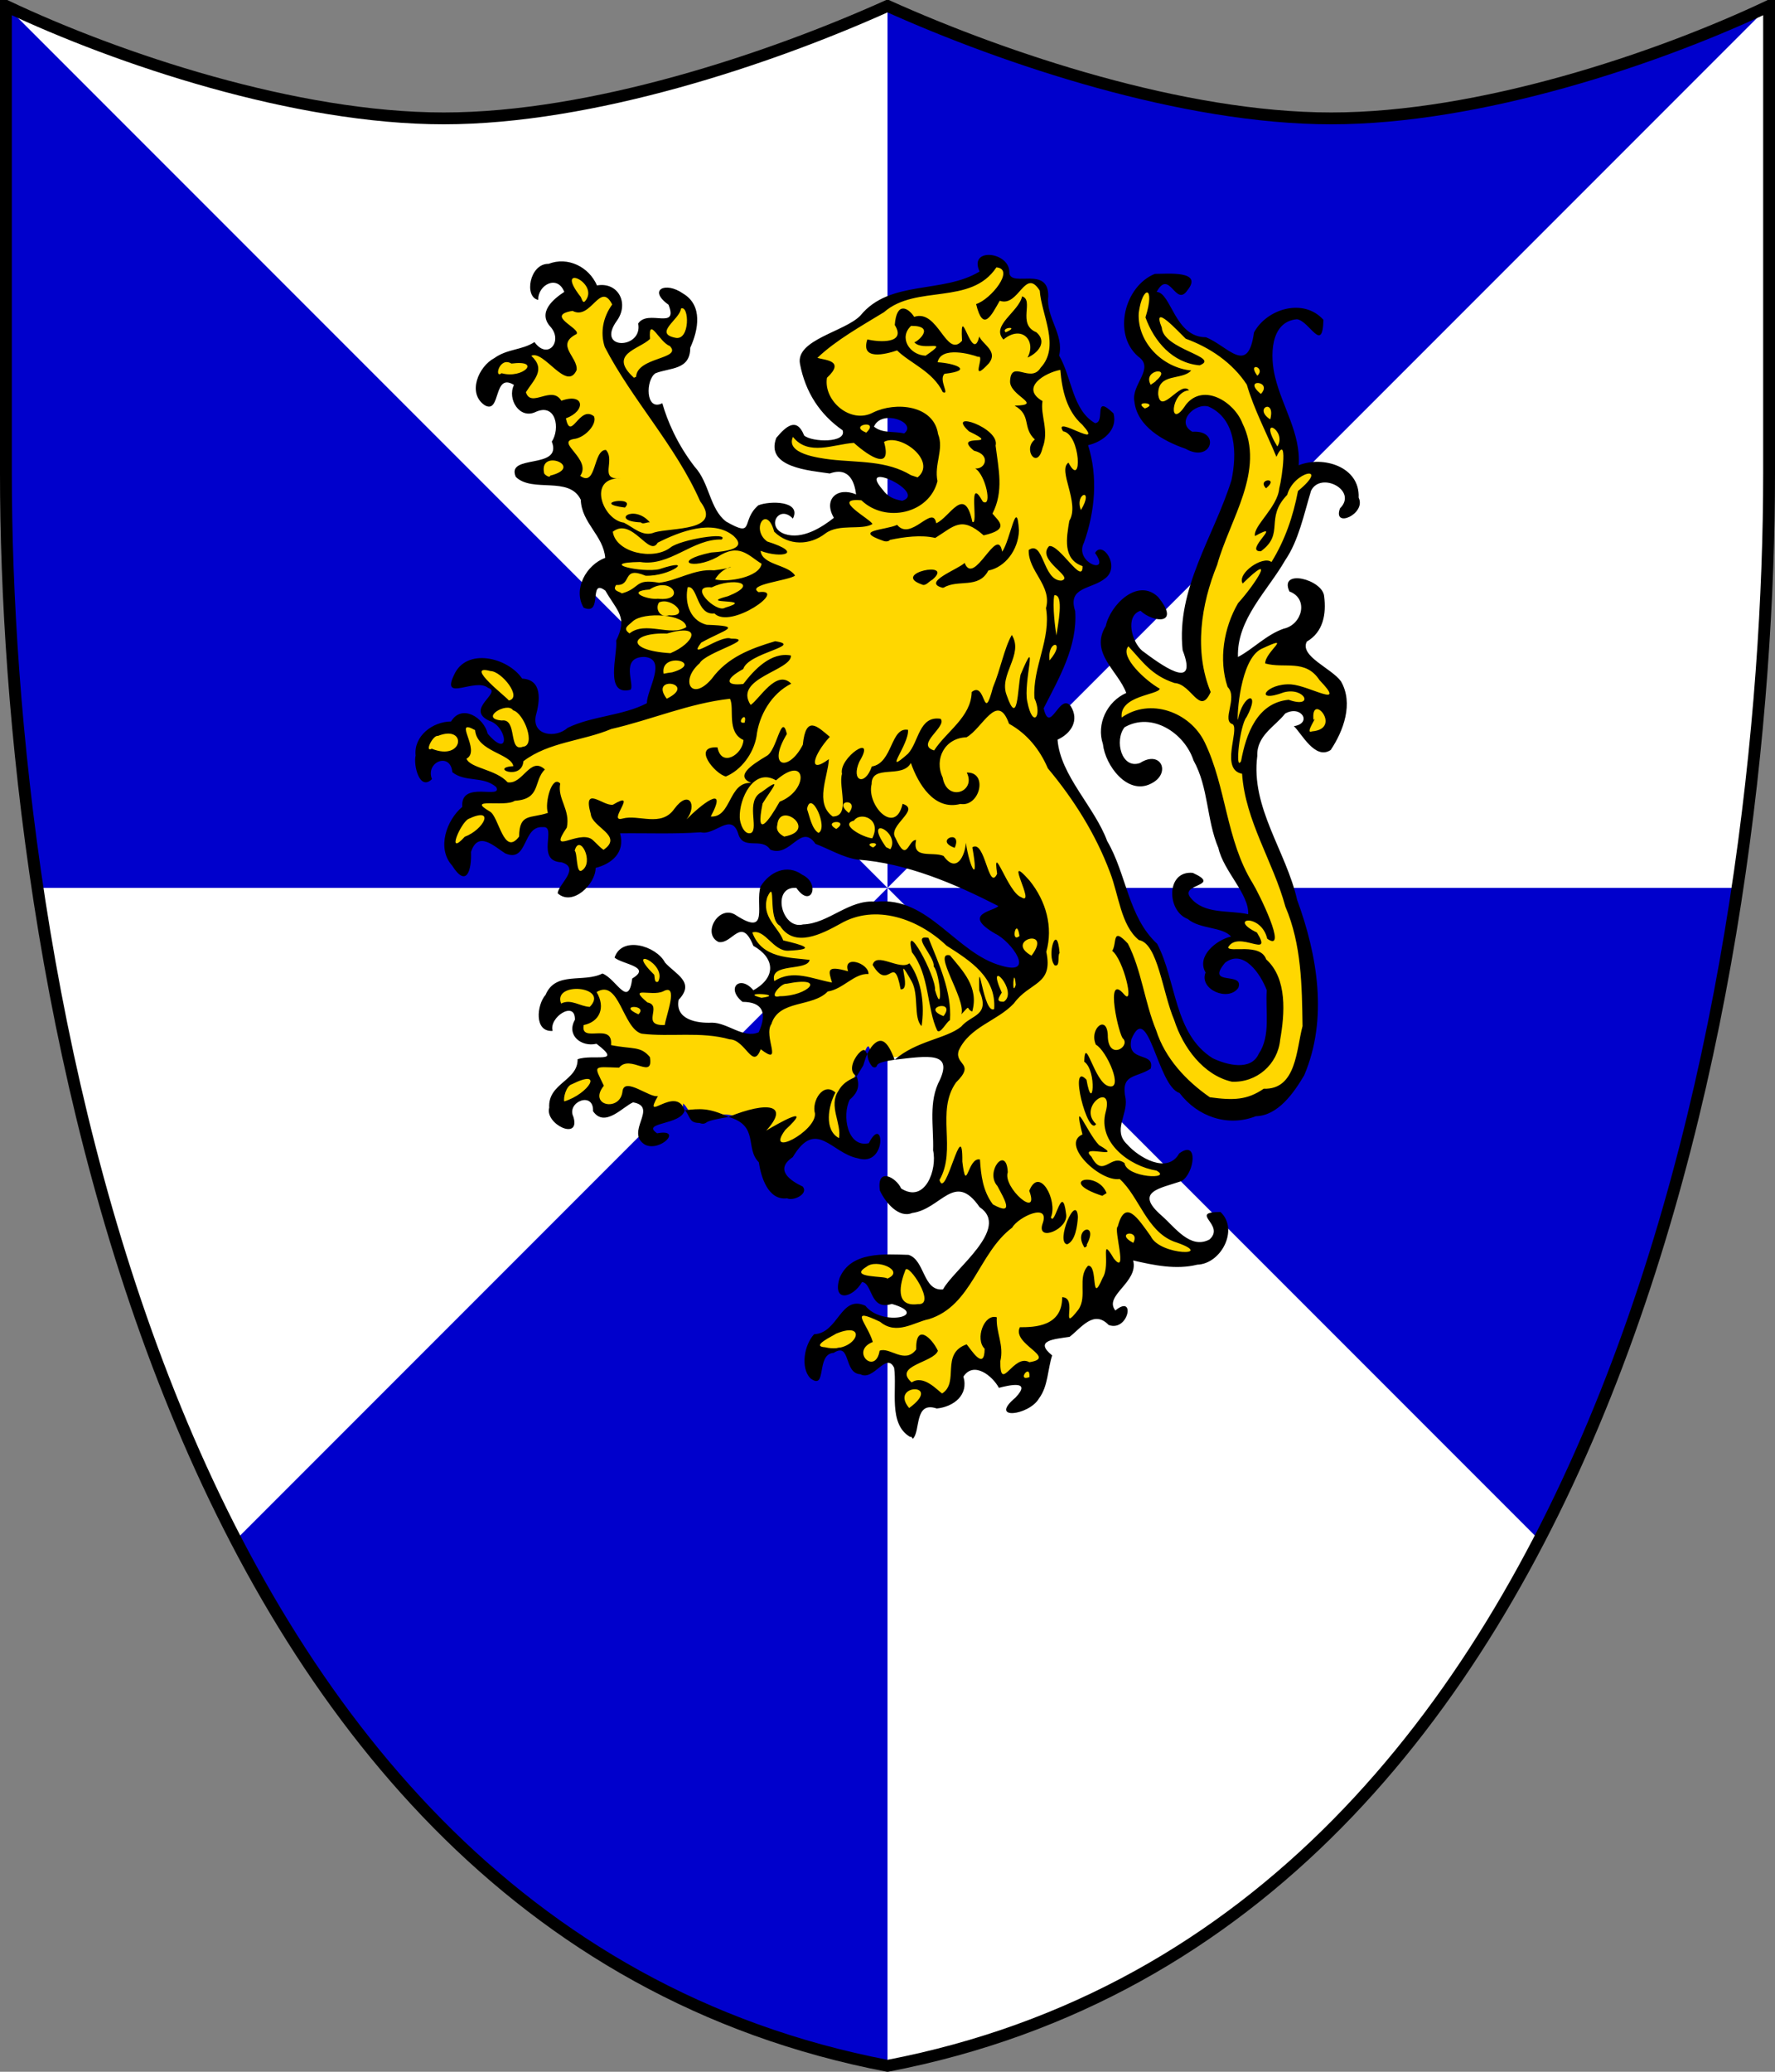 <?xml version="1.0" encoding="utf-8" standalone="no"?>
<!DOCTYPE svg PUBLIC "-//W3C//DTD SVG 1.1//EN" "http://www.w3.org/Graphics/SVG/1.1/DTD/svg11.dtd">
<svg width="120px" height="140px"
     viewBox="0 0 300 350"
     id=""
     xmlns="http://www.w3.org/2000/svg">
    <rect x="0" y="0" width="300" height="350" fill="#808080" stroke="none"/>
    <defs>
        <style type="text/css"><![CDATA[
            .shield {
                fill: #0000cc;
            }
            .border {
                fill: none;
                stroke: #000000;
                stroke-width: 2;
            }
            .pattern {
                fill: #ffffff;
            }
            #charge_fill {
                fill: #ffd700;
            }
            #charge_outline {
                fill: #000000;
            }
        ]]></style>
        <style type="text/css"><![CDATA[
            .pattern {
                clip-path: url(#boundary);
            }
        ]]></style>
        <clipPath id="boundary">
            <path d="M 1,1 C 1,1 1,1 1,80 C 1,160 25,325 150,349 C 275,325 299,160 299,80 C 299,1 299,1 299,1 C 280,10 250,20 225,20 C 200,20 170,10 150,1 C 130,10 100,20 75,20 C 50,20 20,10 1,1 z" id="boundary-swiss" class="boundary" />
        </clipPath>
    </defs>

    <g>
        <path d="M 1,1 C 1,1 1,1 1,80 C 1,160 25,325 150,349 C 275,325 299,160 299,80 C 299,1 299,1 299,1 C 280,10 250,20 225,20 C 200,20 170,10 150,1 C 130,10 100,20 75,20 C 50,20 20,10 1,1 z" id="swiss" class="shield" />
        <path d="M 0,0 L 150,0 L 150,350 L 300,350 L 300,300 L 150,150 L 0,150 L 0,300 L 300,0 L 300,150 L 150,150 z" id="gryon" class="pattern" />
        <path id="charge_fill" d="m 166.72,43.58 c -2.13,0.1 0.35,2.91 -1.53,3.03 -6.34,3.4 -15.23,1.26 -20.03,7.56 -2.83,2.48 -8.06,2.65 -9.5,6.56 0.42,4.88 3.6,9.09 7.25,11.85 0.14,2.89 -4.1,2.44 -6,1.97 -1.74,0.15 -1.77,-3.25 -3.53,-2 -2.61,1.04 -2.55,4.81 0.21,5.5 2.9,1.32 6.1,1.16 9.1,1.28 1.94,0.63 2.42,3.05 2.62,4.87 -1.55,-1.06 -5.15,-0.88 -4.43,1.75 1.27,1.8 -0.45,2.61 -1.97,3.5 -2.34,1.63 -7.3,2.64 -8.41,-0.87 -0.38,-1.95 2.11,-2.81 3.25,-2 -0.84,-1.78 -4.08,-1.32 -5.53,-0.63 -1.44,1.04 -1.12,4.55 -3.6,3.63 -5.28,-1.48 -4.88,-7.99 -8.18,-11.22 -2.2,-2.87 -3.72,-6.4 -4.94,-9.56 -3.21,0.22 -2.98,-4.97 -0.88,-6.25 2.18,-0.7 5.87,-0.82 5.57,-4 1.68,-3.03 1.81,-7.86 -2.07,-9.16 -0.73,-0.64 -3.17,-0.41 -1.81,0.84 1.77,0.66 2.26,4.23 -0.19,4.03 -1.32,-0.1 -4.26,-0.6 -3.78,1.6 -0.17,2.95 -5.85,3.71 -5.53,0.19 0.84,-2.05 3.12,-4.87 0.78,-6.82 -1.31,-1.15 -3.37,0.19 -3.746,-1.9 -1.758,-2.99 -6.9,-3.71 -9.188,-1.03 -0.667,0.85 -0.769,3.4 -0.09,3.31 0.538,-2.53 4.406,-3.35 5.25,-0.56 -0.544,1.39 -4.385,3.1 -2.718,5.43 2.209,1.44 1.248,6.05 -1.75,4.85 -1.183,-1.61 -2.708,0 -4.25,0.22 -3.48,0.42 -7.619,4.13 -5.625,7.78 0.845,1.56 2.243,0.45 2.156,-1.03 0.226,-1.98 2.456,-2.97 3.937,-1.47 -1.648,1.92 0.601,5.77 3.157,4.12 3.168,-1.3 4.715,3.16 3.219,5.44 0.329,1.45 -0.275,3.4 -2.126,3.63 -1.171,0.72 -4.67,0.1 -4.25,2.18 3.194,2.53 9.312,-0.35 11.094,4.19 0.166,3.84 4.13,6.27 4.15,10.13 -3.002,0.91 -5.573,4.91 -3.681,7.74 1.911,0.26 0.266,-4.63 2.961,-3.24 2.29,2.29 4.68,5.99 2.57,9.24 0.24,2.48 -1.37,5.69 0.4,7.72 2.33,0.8 0.31,-2.41 0.97,-3.59 0.52,-3.13 6.32,-2.22 5.19,1.22 -0.55,1.84 -1.07,4.02 -1.69,5.59 -4.84,2.4 -10.594,2.33 -15.276,5.16 -2.736,0.96 -5.344,-1.88 -3.969,-4.53 0.758,-1.88 0.246,-4.99 -2.312,-4.75 -2.145,-3.5 -8.814,-5.16 -10.781,-0.85 -0.626,0.78 -0.682,2.1 0.718,1.44 1.673,-0.56 5.561,-1.06 5.625,1.44 -0.971,1.26 -3.095,3.62 -0.375,4.28 1.67,0.54 3.768,3.82 1.532,4.75 -3.126,-0.42 -2.999,-5.34 -6.344,-5.19 -1.523,0.28 -2.013,1.93 -3.782,1.66 -3.886,0.85 -4.964,5.89 -2.968,8.87 1.511,0.55 0.164,-2.12 1.437,-2.65 1.231,-1.64 3.884,-0.65 3.907,1.34 2.178,1.61 6.584,0.23 7.531,3.25 -1.011,2.11 -5.267,-0.62 -5.813,2.19 -0.445,2.03 -2.894,3.41 -2.937,5.78 -0.596,2.31 0.81,5.08 2.687,6.09 1.272,-1.76 -0.105,-5.54 2.906,-5.93 2.322,-0.38 4.277,3.83 6.344,1.75 0.843,-1.97 2.573,-5.26 5.156,-3.75 1.029,1.69 -1.005,5.66 2.219,5.62 2.571,0.39 1.646,3.5 0.188,4.72 -1.167,1.85 2.529,1.18 3.062,0.16 1.421,-0.87 1.663,-2.91 2.245,-3.97 2.73,-0.36 4.95,-3.15 3.56,-5.82 5.3,-0.2 10.76,0.36 15.97,-0.37 1.66,-1.29 4.81,-1.89 5.22,0.91 0.8,2.17 4.25,0.35 5.31,2.31 2.64,0.8 4.74,-4.06 7.16,-1.5 3.43,2.72 8.08,3.19 12.39,3.8 6.77,1.41 13.16,4.27 19.3,7.42 -0.37,1.64 -3.78,1.08 -3.16,2.81 2.34,2.02 6.6,3.78 6.38,7.41 -1.68,2.11 -4.9,0 -6.82,-0.83 -5.95,-3.33 -10.57,-10.39 -18.18,-9.46 -4.99,-0.19 -8.98,5.3 -14,3.57 -2.81,-1.33 -2.97,-7.27 0.96,-6.85 0.49,0.54 2.33,2.43 2.16,0.44 -0.96,-3.16 -6.03,-3.32 -7.53,-0.34 -1.38,1.93 0.93,5.88 -1.91,6.75 -2.07,0.11 -4.26,-3.21 -6,-0.69 -1.38,1.08 -0.17,4.08 1.47,2.59 1.17,-1.37 3.55,-1.98 4.38,0.1 1.08,1.95 4.2,3.21 3.37,6.06 -0.55,1.73 -2.96,4.53 -4.37,2.5 -1.49,-1.27 -2.06,1.13 -0.63,1.75 2.27,-0.17 4.69,1.73 3.72,4.19 -0.26,3.68 -4.58,2.09 -6.66,0.97 -2.68,-1.12 -7.05,0.19 -8.37,-3.19 -0.97,-2 2.4,-3.56 0.34,-5.31 -2.55,-2.02 -4.53,-5.93 -8.43,-5.1 -1.08,0.12 -2.42,1.68 -0.63,1.82 1.37,0.17 4.15,1.66 2.35,3.15 -1.08,0.71 -0.76,3.67 -2.76,2.69 -1.53,-0.7 -2.49,-3.76 -4.46,-2.47 -2.899,0.58 -7.098,-0.22 -8.312,3.28 -1.036,1.14 -1.297,4.94 0.5,4.75 0.04,-2.11 3.598,-4.62 4.718,-2.09 0.228,1.39 -1.151,3.37 0.782,4.19 1.553,0.63 3.382,0 4.312,1.74 1.6,1.66 -1.52,2.3 -2.687,1.85 -1.341,-0.21 -2.159,0.21 -2.219,1.56 -1.452,2.53 -5.411,3.97 -4.375,7.53 0.421,1.11 2.215,2.6 3.187,1.69 -0.512,-1.62 -0.6,-3.83 1.438,-4.44 1.771,-0.79 2.776,1.12 2.966,2.41 2.74,1.98 5.54,-4.37 7.97,-1.13 1.14,1.99 -2.34,5.21 0.75,6.32 0.86,0.36 3.05,-0.62 2.65,-1.22 -1.38,0.8 -3.56,-1.23 -1.75,-2.1 1.72,-0.88 4.82,-0.69 4.88,-3.31 1.18,1.05 1.54,3.4 3.53,2.81 2.95,-1.93 7.64,-0.94 8.25,2.82 0.1,2.52 1.81,4.27 2.06,6.65 0.37,2.74 3.99,4.43 6.03,2.53 -0.66,-1.3 -3.48,-1.84 -3.31,-3.93 0.61,-1.81 2.26,-3.02 3.41,-4.47 3.24,-2.91 6.5,1.83 9.62,2.34 1.89,1.08 3.89,-1.76 3,-3.03 -0.88,2.79 -4.6,1.34 -5.06,-0.97 -1.08,-2.54 -0.35,-5.49 1.47,-7.37 -0.37,-1.93 0.44,-3.3 1.28,-5.04 1.18,-3.34 1.17,-2.01 1.72,0.63 0.47,0.67 1.47,-0.95 2.46,-0.7 3.06,0 7.09,-1.9 9.66,0.42 1.15,2.9 -1.96,5.34 -1.5,8.37 -0.49,4.47 1.73,10.04 -1.78,13.57 -1.87,1.84 -4.55,0.38 -5.65,-1.5 -1.97,-1.58 -1.87,2.09 -0.63,2.84 1.27,2.49 4.36,2.64 6.41,1.22 2.25,-1.43 5.43,-4.35 7.97,-1.81 1.56,1.74 4.25,3.66 2.9,6.4 -1.67,3.92 -5.43,6.81 -7.87,10.06 -4.25,0.67 -3.26,-6.7 -7.53,-5.84 -3.84,-0.47 -10.13,0.58 -9.72,5.56 0.94,1.09 2.81,-0.91 3.25,-2 2.57,0.12 1.98,4.75 4.84,3.91 1.34,-0.49 4.91,1.48 2.72,2.81 -2.7,1.09 -5.56,-0.29 -7.59,-1.9 -3.44,-0.41 -4,4.91 -7.41,5.03 -1.6,1.4 -2.58,5.9 0,6.87 0.48,-1.85 0.71,-4.65 3.22,-4.87 3,-1.11 1.98,4.04 4.66,4 1.97,0.15 3.56,-3.52 5.4,-1.47 1.36,3.66 -0.98,8.99 2.5,11.78 1.24,0.1 0.52,-3 1.66,-4.03 1.33,-1.81 3.98,0.15 5.56,-1.59 1.87,-0.97 1.25,-3.08 1.62,-4.5 1.83,-2.51 5.36,-0.28 6.44,1.84 1.28,-0.62 5.04,-0.91 3.78,1.44 -0.2,0.99 -2.78,2.15 -2.03,2.9 4.39,0.1 6.02,-4.85 6.25,-8.47 0.53,-1.07 -2.03,-2.22 -0.53,-3.4 1.88,-1.2 4.57,-0.42 5.81,-2.6 1.59,-1.83 4.12,-1.75 5.75,-0.31 1.17,0.5 2.82,-2.32 1.5,-2.19 -0.99,1.16 -1.86,0.49 -2,-0.81 0.13,-3.02 4.7,-4.77 3.32,-8.22 4.59,1.04 10.39,2.62 14.43,-0.47 1.71,-1.64 2.52,-4.58 0.75,-6.5 -1.21,-0.2 -2.21,0.26 -0.87,1.35 1.72,2.5 -1.96,4.78 -4.13,3.34 -2.73,-1.48 -5.01,-3.96 -6.93,-6.31 -1.56,-2.72 2.56,-3.82 4.44,-4.27 1.94,-0.23 3.14,-3.43 2.06,-4.61 -1.55,0.59 -2.44,2.82 -4.54,2.25 -3.1,-0.53 -6.67,-2.66 -7.21,-5.96 0.21,-2.41 1.28,-4.66 0.65,-7.16 -0.16,-2.67 3.4,-2.49 4.5,-3.97 -0.71,-1.4 -3.69,-1.16 -3.44,-3.37 -0.34,-1.78 2.01,-4.66 3.41,-2.38 2.21,3.55 2.73,8.42 6.28,10.88 3.03,3.67 8.32,4.56 12.6,2.96 5.56,-1.58 8.27,-8.03 8.96,-13.33 1.59,-10.72 -2.32,-21.14 -6.11,-30.93 -2.51,-5.71 -5.22,-12.31 -3.26,-18.52 1.29,-2.16 3.18,-4.24 5.34,-5.47 1.94,-1.04 4.31,1.97 2,3.1 0.55,1.18 2.54,4.59 4.72,3.47 2.75,-3.77 4.28,-10.5 -0.78,-13.05 -1.59,-1.15 -4.69,-3.07 -3.16,-5.33 2.81,-1.53 4,-6.54 1.6,-8.69 -0.94,-0.69 -3.63,-1.94 -4.06,-0.31 0.6,1.23 2.68,2 2.28,3.88 -0.23,3.95 -4.94,3.83 -7.25,6.09 -1.24,0.6 -4.15,3.73 -4.47,2.06 0,-9.26 9.4,-14.79 11.06,-23.62 0.92,-2.37 0.82,-6.61 4.34,-6.35 2.78,-0.15 4.93,3.33 2.76,5.32 -0.43,1.69 2.37,0.1 2.37,-0.97 0.43,-2.97 -1.56,-6.31 -4.81,-6.63 -1.84,-0.46 -3.82,-0.17 -5.5,0.66 1.02,-8.05 -6.79,-15.3 -3.63,-23.28 0.95,-2.51 4.64,-3.72 6.25,-1.19 0.9,1.54 1.87,1.34 1.61,-0.47 -2.98,-4.03 -10.71,-1.33 -11.11,3.6 -0.11,2.37 -2.87,3.28 -4.53,1.71 -1.91,-1.64 -4.21,-2.3 -6.5,-3.03 -2.82,-1.49 -3.05,-5.5 -5.65,-6.97 -1.3,-0.46 1.27,-3.29 2.5,-1.9 0.75,0.8 2,2.29 2.62,0.62 1.41,-1.91 -2.04,-1.75 -3.19,-1.75 -6.39,-0.42 -9.21,9.63 -4.37,13.32 2.92,2.6 -2.07,5.75 -0.47,8.81 1.43,4.15 6.19,6.05 10.09,7.09 2.02,0.15 1.72,-2.85 -0.25,-2.5 -2.76,0.31 -3.12,-3.58 -0.93,-4.59 3.36,-2.45 7.02,1.88 7.43,5.09 1.63,8.83 -4.7,16.35 -6.98,24.47 -1.52,4.48 -2.14,9.49 -0.77,14.06 -0.1,2.87 -3.65,1.28 -4.9,0.25 -3.21,-1.53 -6.62,-4.99 -5.07,-8.81 0.79,-1.45 2.2,-1.37 3.32,-0.22 0.96,0.84 3.23,0.52 1.97,-1.09 -1.39,-3.54 -5.83,-2.6 -7.44,0.12 -1.86,2.73 -3.55,6.57 -1,9.44 0.81,1.65 3.4,3.81 2.59,5.38 -4.22,1.76 -4.83,7.17 -2.78,10.81 1.12,2.9 4.98,5.54 7.66,2.81 1.4,-1.29 -0.32,-3.36 -1.88,-2.16 -2.71,1.95 -5.35,-1.54 -4.75,-4.18 0.37,-4.19 6.2,-3.96 8.91,-2.13 6.26,4.08 6.34,12.54 8.21,19.07 0.88,4.85 5.72,8.27 5.57,13.31 -3.69,-0.95 -9.64,0.18 -11.09,-4.29 -0.1,-1.32 2.62,-1.42 2.28,-2.21 -2.6,-2.24 -5.08,1.7 -3.75,3.97 1.46,3.82 6.39,3.06 9.25,5.06 2.07,1.44 -2.02,1.17 -2.66,2.44 -1.72,1.08 -1.77,3.07 -1.38,4.68 -0.69,2.61 4.73,3.78 4.66,1.35 -1.2,-0.23 -3.95,-0.51 -3,-2.41 1.17,-3.28 5.53,-2.46 6.88,0 2.9,3.05 1.87,7.47 1.75,11.28 -0.29,3.18 -2.86,6.42 -6.38,5.35 -6.79,-1.02 -9.3,-8.49 -10.62,-14.35 -0.74,-3.21 -1.92,-6.26 -4.22,-8.56 -3.32,-5.07 -4.18,-11.44 -7.19,-16.72 -2.56,-5.36 -7.34,-9.85 -7.78,-16.03 2.2,-0.43 4.1,-4.04 1.81,-5.34 -0.99,0.72 -2.59,3.8 -3.78,1.53 -0.93,-2.56 2.09,-4.77 2.63,-7.28 1.89,-3.83 2.8,-8.11 2.12,-12.32 0.55,-3.43 7.01,-2.36 6.22,-6.25 0.3,-0.9 -2.26,-2.65 -1.1,-0.84 0.99,1.96 -1.87,2.3 -2.74,0.91 -2.44,-2.52 0.77,-5.73 0.65,-8.6 0.71,-3.86 0.47,-7.95 -0.75,-11.62 2.5,-0.13 6.37,-3.42 3.56,-5.53 -0.81,-0.1 0,2.76 -1.68,2.65 -4.42,-2.12 -4.57,-8.12 -6.63,-12.03 0.67,-3.72 -2.51,-6.84 -1.91,-10.62 -0.41,-3.49 -5.79,-0.1 -6.53,-3.19 0.12,-1.67 -1.84,-2.78 -3.37,-2.53 z m -16.53,26.5 c 1.95,-0.36 5.11,1.96 2.78,3.65 -1.84,-0.47 -5.28,0.1 -5.72,-1.93 0.51,-1.08 1.7,-1.75 2.94,-1.72 z m -1.63,9.97 c 2.13,0.3 5.39,1.55 5.32,4.06 -1.79,2.38 -5.11,-0.46 -6.04,-2.41 -0.44,-0.67 -0.12,-1.6 0.72,-1.65 z"/><path id="charge_outline" d="m 162.49,171.35 c 0.81,-2.55 -4.98,-10.68 -1.94,-9.96 2.19,2.64 4.93,5.4 3.77,9.5 -1.13,-0.45 -0.16,-1.37 -1.83,0.46 z m -6.73,1.99 c -1.42,-1.36 -0.4,-5.31 -1.69,-7.57 -3.12,-5.55 0.26,1.59 -1.85,1.36 -1.19,-6.39 -1.94,0.6 -4.73,-4.12 0.59,-2.27 4.57,0.99 6.22,-0.27 2.17,2.97 2.57,7.38 2.05,10.6 z m 3.71,-1.68 c 2.22,-2.93 -4,-1.52 0,0 z m -1.06,2.45 c -1.78,-3.73 -1.28,-9.42 -4.28,-13.24 -1.43,-6.15 4.12,4.12 3.9,6.38 1.36,4.69 0.94,-2.6 -0.22,-3.98 0.22,-1.69 -3.92,-5.41 -0.89,-4.83 1.72,4.31 3.97,9.06 3.64,13.9 -0.65,0.36 -1.59,2.37 -2.15,1.77 z m 4.03,-0.66 c 1.75,-2.09 4.97,-1.78 3.07,-6.11 -0.2,-6.97 0.7,4.12 2.52,3.13 0.37,-5.37 -3.98,-8.11 -8.05,-10.71 -4.68,-4.48 -12.02,-7.2 -18.03,-3.66 -3.04,1.67 -7.69,4.12 -10.12,0.3 -2.16,-1.08 -0.56,-8.24 -2.14,-4.85 -1.06,3.34 1.83,5.02 2.69,7.32 3.33,0.79 5.86,1.51 0.84,1.74 -2.55,0.1 -3.91,-3.72 -6.07,-3.08 1.61,4.44 6.33,4.19 9.69,4.63 -0.38,1.98 -6.85,0.4 -5.97,3.59 3.15,-2.06 6.47,-0.34 9.75,0.24 -0.53,-1.89 -1.15,-3.01 2.72,-1.9 -0.98,-2.85 3.53,-1.38 3.45,0.46 -2.4,-0.16 -4.31,2.58 -6.89,2.95 -2.57,2.71 -8.24,1.35 -9.52,5.49 -1.43,2.07 2.13,7.27 -1.81,4.27 -1.37,3.61 -2.53,-1.61 -5.26,-1.68 -4.87,-1.37 -9.99,-0.35 -14.87,-0.95 -3.22,-0.92 -3.78,-9.36 -7.61,-7.03 1.56,2.6 0.53,5.03 -2.179,5.57 -0.6,3.21 5.019,-0.59 4.619,3.39 3.72,0.74 4.97,0.11 6.57,2.02 0.65,3.99 -3.31,-0.54 -5.21,1.79 -4.51,-0.14 -4.25,-0.47 -2.57,3.05 -2.739,3.39 2.76,4.47 3.15,0.96 0.3,-2.57 4.68,1.2 5.99,0.78 -2.75,4.85 3.03,-1.95 4.5,2.4 2.63,-0.25 3.98,-0.47 7.43,1.13 6.68,-2.7 10.39,-2.08 6.37,2.31 2.11,-1.26 8.18,-4.7 3.22,-0.11 -3.53,4.82 5.26,0.28 5.02,-2.78 -0.6,-2.08 1.4,-5.4 3.46,-3.54 -1.21,2.23 -1.96,6.35 0.6,7.7 0.47,-2.46 -1.81,-5.46 -0.1,-7.97 0.91,-1.64 2.2,-1.97 3.1,-2.49 -1.45,-0.72 -0.65,-2.71 0.25,-3.76 0.45,-0.52 0.92,-0.81 1.15,-0.58 0.12,0.12 0.17,0.37 0.39,0.57 0.46,-0.96 0.97,-1.6 1.48,-1.94 1.01,-0.68 2.01,-0.15 3.13,2.94 3.66,-3.22 8.7,-3.54 11.24,-5.59 z m -14.23,6.6 c -0.11,0.24 -0.29,0.37 -0.73,0.19 -0.73,-0.79 -0.84,-1.65 -0.89,-2.2 -0.3,0.61 -0.43,1.19 -0.69,1.96 l -1.1,1.81 c 0.43,1.38 0.45,2.56 -1.18,3.96 -1.34,2.64 -0.42,8.18 3.22,7.36 2.62,-5.15 3.14,4.15 -1.89,2.54 -4.42,-0.85 -7.01,-6.81 -10.96,-0.19 -3.21,2.17 -0.31,4.04 1.69,4.98 1.02,1.27 -1.65,2.5 -2.65,1.98 l 0,0 c -3.25,0.41 -4.43,-3.71 -4.78,-6.09 -2.38,-2.38 0.1,-6.18 -5.11,-7.65 -3.41,0.55 -3.61,0.84 -3.87,1.01 -0.26,0.16 -0.58,0.19 -1.07,0 -1.8,0 -1.49,-1.1 -2.46,-2.19 -0.55,2.62 -7.51,2.01 -4.68,3.94 4.43,-0.83 0.6,3.16 -2,1.95 -3.56,-2.12 2.33,-6.41 -2.06,-7.18 -1.66,0.68 -4.8,4.39 -6.77,1.49 0.15,-3.45 -4.549,-1.56 -3.319,0.95 1.26,4.15 -4.866,1.24 -4.087,-1.54 -0.24,-4.16 4.857,-4.52 4.797,-8.18 2.599,-0.95 7.789,0.89 3.189,-2.62 -2.559,0.6 -5.139,-1.44 -3.639,-4.05 0.1,-3.36 -4.444,-0.42 -3.767,1.88 -3.172,0.22 -2.693,-4.4 -1.191,-6.1 1.698,-4.05 6.458,-1.98 9.607,-3.6 2.41,0.95 4.37,5.98 5.04,0.84 3.37,-1.99 -1.67,-2.39 -2.99,-3.52 1.22,-3.74 7.05,-1.99 8.52,0.82 1.72,1.97 5.2,3.29 2.31,6.3 -0.63,3.33 3.04,3.99 5.63,3.87 2.68,0 5.31,2.74 7.9,1.62 1.49,-3.27 0.69,-5.12 -2.74,-5.14 -2.89,-2.35 -0.39,-4.64 1.84,-1.96 3.95,-2.2 3.61,-5.49 0,-7.5 -2.07,-5.13 -3.52,-0.23 -5.88,-0.65 -2.91,-1.4 0.13,-6.53 3.01,-4.48 5.65,3.63 3.12,-1.88 4.09,-4.9 1.48,-2.43 4.44,-3.88 7.03,-1.99 3.17,1.48 1.52,5.84 -0.98,2.23 -4.27,-0.36 -2.54,7.15 1.14,6.17 4.37,-0.14 7.77,-4.34 12.39,-3.83 8.79,-0.98 13.46,8.75 21.14,10.81 5.87,1.75 1.69,-4.1 -1.05,-5.41 -5.84,-3.4 -0.16,-3.78 0.51,-4.68 -7.41,-3.79 -15.5,-7.25 -23.85,-7.85 -2.42,-0.36 -4.79,-1.8 -7.05,-2.65 -2.5,-3.63 -4.18,2.41 -7.65,0.97 -1.48,-2.22 -4.62,0.3 -5.44,-2.78 -1.2,-3.56 -3.96,0.48 -6.3,-0.15 -4.53,0.33 -9.1,0.12 -13.64,0.18 0.92,3.27 -1.47,5.17 -4.13,5.84 0,2.77 -3.899,6.54 -6.405,4.3 0,-1.44 3.956,-4.28 0.63,-5.25 -4.469,-0.19 -0.666,-6.21 -3.141,-5.94 -3.502,-0.26 -2.475,6.11 -6.357,4.44 -1.796,-1.12 -4.577,-3.94 -5.791,-0.25 0.131,2.94 -0.699,6.25 -3.203,2.29 -2.624,-2.92 -0.92,-7.69 1.732,-9.9 -0.367,-4.58 6.873,-1.15 5.729,-3.35 -2.228,-1.92 -5.225,-0.75 -7.414,-2.51 -0.31,-3.46 -4.58,-1.75 -3.443,1.17 -2.085,2.07 -3.155,-2.33 -2.762,-3.98 -0.342,-3.29 2.872,-5.74 5.985,-5.75 1.837,-3.03 5.562,-0.65 6.197,2.06 3.873,4.51 3.359,-1.22 0.29,-2.17 -4.271,-1.99 2.298,-4.79 -0.221,-5.57 -2.125,-1.79 -8.007,2.47 -5.763,-2.17 2.072,-4.7 9.081,-2.98 11.521,0.6 3.454,0.19 3.019,3.75 2.293,6.34 -0.62,3.33 3.42,3.77 5.394,1.98 4.109,-2.01 9.309,-2.03 13.389,-4.16 0,-2.3 3.52,-7.52 -0.43,-7.82 -4.22,0 -1.52,4.82 -2.35,5.55 -4.46,1.11 -2.13,-5.97 -2.41,-8.31 1.96,-3.97 0.27,-4.82 -1.83,-8.44 -2.939,-2.2 -0.3,4.33 -3.669,2.88 -1.85,-3.13 0.45,-7.24 3.649,-8.42 -0.32,-3.8 -4.009,-5.9 -4.129,-9.81 -1.96,-4.08 -8.151,-1.12 -10.982,-3.86 -1.751,-3.95 7.962,-1.15 6.085,-5.96 1.442,-2.21 0.704,-6.53 -2.682,-5.04 -2.738,1.37 -4.897,-2.14 -3.713,-4.54 -3.56,-2.21 -2.154,4.99 -4.929,3.44 -3.025,-2.03 -1.055,-6.58 1.621,-7.98 2.183,-1.57 4.645,-1.32 6.772,-2.7 2.24,3.08 4.818,-0.1 2.761,-2.52 -2.4,-2.54 0.59,-4.85 2.277,-5.96 -1.173,-2.98 -4.49,-1.15 -4.399,1.35 -2.433,-0.44 -1.488,-6.15 1.752,-6.09 3.247,-1.26 6.807,0.5 8.176,3.65 3.59,-0.63 5.49,3.03 3.35,5.98 -3.63,5.03 4.45,4.82 3.61,0.46 1.64,-2.5 6.86,1.21 5.13,-3.18 -3.54,-2.52 -0.51,-3.98 2.44,-1.9 3.39,1.99 2.62,6.14 1.23,9.17 0,3.79 -3.39,3.34 -5.86,4.3 -1.71,1.07 -1.74,6.53 1.14,5.07 0.84,2.96 2.5,6.89 5.46,10.72 2.54,2.75 2.52,7.12 5.32,9.27 4.98,2.84 2.4,-0.1 5.44,-2.74 1.95,-0.79 7.35,-0.79 5.85,2.24 -2.36,-2.49 -4.68,1.47 -1.36,2.61 2.93,0.96 6.17,-1.06 8.29,-2.74 -1.84,-3.12 0.56,-5.29 3.75,-3.96 -0.23,-1.86 -1.04,-4.74 -4.44,-3.53 -3.41,-0.5 -10.93,-1.01 -9.05,-6.01 1.72,-2.07 3.49,-3.51 4.71,-0.41 1.32,1.16 7.27,1.29 6.5,-0.88 -3.84,-2.68 -6.28,-6.41 -7.2,-11.2 -0.79,-4.11 7.6,-5.45 10.22,-8.19 4.97,-6.09 13.9,-3.63 20.13,-7.43 -1.93,-4.2 5.26,-3.33 5.03,0.26 0.35,2.47 6.68,-1.29 6.58,3.95 -0.42,3.54 2.69,6.38 1.84,9.99 2.16,3.71 2.23,9.2 6.06,11.41 1.89,-0.1 -0.46,-5.09 3.13,-1.64 0.76,2.8 -1.81,4.8 -4.3,5.37 1.69,5.32 1.18,11.18 -0.69,16.45 -1.78,3.42 4.69,5.67 1.87,1.76 1.24,-2.19 4.31,2.26 1.76,4.25 -2.32,1.94 -6.49,1.4 -5.12,5.56 0.42,5.96 -2.7,11.27 -5.33,16.43 1.09,4.62 2.67,-2.74 4.58,-0.37 1.48,2.39 0.1,4.6 -2.23,5.67 0.46,6.04 6.26,11.34 8.39,17.13 3.29,5.59 3.51,12.78 8.45,17.36 3.27,6.24 2.82,15.23 9.39,19.33 2.35,1.12 6.45,2.22 7.78,-0.76 2.05,-3.05 1.1,-7.2 1.35,-10.73 -0.99,-2.65 -3.92,-7.1 -7.06,-4.63 -3.37,4.06 3.29,1.37 2.26,4.21 -1.68,2.44 -6.7,0.27 -5.54,-2.58 -1.59,-2.72 1.79,-5.5 4.3,-6.07 -1.41,-1.67 -5.26,-1.22 -7.31,-2.97 -3.57,-1.32 -3.71,-8.22 0.85,-7.79 5.06,2.31 -2.36,1.78 -0.37,4.21 2.34,2.86 6.43,2.04 9.73,2.78 0.2,-3.37 -4.16,-7.27 -5.03,-11.18 -2.04,-4.82 -1.64,-10.19 -4.21,-14.81 -1.53,-4.65 -7.05,-8.24 -11.65,-5.6 -1.77,2.23 -0.51,7.15 2.61,6.04 3.58,-2.3 5.35,1.82 1.81,3.51 -3.91,1.95 -7.68,-3.04 -8.08,-6.71 -1.14,-3.38 0.7,-7.2 3.94,-8.63 -1.32,-3.69 -6.25,-6.76 -3.46,-11.31 0.75,-3.54 5.37,-8.2 8.82,-4.93 3.96,4.8 -0.8,4.4 -2.95,2.35 -2.63,0.86 -1.5,5.23 0.28,6.75 2.84,2.12 9.66,7.24 6.84,-0.1 -1.11,-10.38 5.31,-19.26 8.25,-28.69 0.95,-4.41 0.86,-10.36 -3.88,-12.46 -2.29,-0.67 -5.63,2.61 -2.73,4.26 4.85,-0.35 3.31,5.4 -1.15,2.87 -3.74,-1.29 -8.17,-3.74 -8.64,-7.98 -0.58,-2.89 3.54,-5.6 0.64,-7.6 -4.4,-3.8 -2.27,-11.92 2.81,-13.96 2.13,0 8.23,-0.61 5.52,2.76 -2.02,2.98 -3.01,-3.73 -5.21,0.28 2.48,0.15 3.05,7.67 8.32,7.66 3.76,1.5 7.12,6.59 8.13,-0.8 2.16,-4.01 8.37,-5.9 11.74,-2.14 -0.14,5.77 -2.31,0.22 -4.47,-0.1 -4.61,0.4 -4.56,6.36 -3.69,9.8 1.2,5 4.34,9.49 3.98,14.87 4.1,-1.64 10.37,0.22 10.13,5.47 1.34,2.74 -4.43,5.3 -3.15,1.81 3.06,-3.03 -3.25,-6.3 -4.89,-2.98 -1.23,4.04 -2.1,8.42 -4.37,11.74 -2.99,5.21 -8.19,9.96 -7.99,16.35 2.46,-1.26 4.77,-3.75 7.72,-4.78 3.12,-0.65 4.31,-5.06 0.98,-6.29 -1.82,-3.93 5.65,-2.03 5.87,0.82 0.38,2.98 -0.14,6.03 -2.93,7.65 -1.27,2.46 4.2,4.51 5.77,6.71 2.16,3.71 0.42,8.4 -1.73,11.6 -2.66,1.78 -4.97,-2.9 -6.23,-4.02 3.18,-0.5 1.24,-3.64 -1.46,-2.14 -1.75,2.22 -4.84,3.72 -4.72,7.16 -1.14,8.73 4.88,16.09 6.73,24.31 3.45,9.39 5.25,20.13 1.2,29.65 -1.73,2.92 -4.42,6.83 -8.17,6.91 -4.74,1.86 -9.85,0.1 -12.91,-3.93 -3.71,-1.12 -5.28,-15.85 -8.13,-9.07 -0.87,4.01 4.04,2.01 3.27,4.96 -2.5,1.67 -5.16,0.76 -4.24,5.12 0.35,2.75 -2.23,5.35 0.25,7.67 1.98,2.26 6.83,5.08 8.8,1.54 3.32,-2.46 2.59,3.39 0.4,4.67 -3.73,1.27 -8.06,1.77 -3.35,5.85 2.21,1.93 4.84,5.76 8.08,4.01 2.76,-2.49 -3.68,-4.62 1.85,-4.64 3.15,2.94 0.12,8.77 -3.92,8.9 -3.58,0.89 -7.33,0.1 -10.84,-0.71 0.96,3.7 -5.03,5.91 -3.01,8.45 3.48,-2.88 2.23,3.68 -1.13,2.45 -2.53,-2.64 -4.65,0.51 -6.6,2 -2.61,0.4 -6.09,0.6 -2.95,3.14 -0.77,2.34 -0.67,5.19 -2.22,7.26 -1.69,2.92 -8.61,3.73 -3.99,-0.12 2.94,-3.1 -1.3,-2.05 -2.79,-1.66 -1.08,-2.02 -4.25,-4.57 -6,-1.9 0.92,3.11 -1.63,5.09 -4.5,5.39 -3.85,-1.31 -2.71,3.82 -4.04,5.11 l 0,0 -0.33,-0.39 -0.1,0.1 c -3.8,-2.16 -2.2,-8.03 -2.74,-11.7 -1.35,-2.78 -3.47,2.33 -5.7,1.09 -2.89,-0.14 -1.55,-5.51 -4.52,-3.61 -3.07,0.19 -1.03,6.48 -3.94,4.29 -1.7,-1.79 -1.03,-5.65 0.64,-7.44 4.13,-0.17 4.45,-6.74 8.66,-4.81 2.86,3.63 11.12,1.61 4.47,-0.31 -3.77,1.22 -3.2,-3.5 -5.03,-3.7 -1.6,2.77 -5.1,3.49 -3.79,-0.7 1.91,-4.5 7.55,-4 11.65,-3.89 2.79,0.89 2.4,6.17 5.82,5.84 1.78,-3.36 11.53,-10.34 6.18,-13.91 -4.23,-6.14 -6.48,0.36 -11.4,1 -2.24,0.93 -4.51,-1.75 -5.45,-3.8 -0.58,-4.06 2.78,-2.21 3.6,-0.34 4.1,2.6 6.12,-3.29 5.4,-6.43 0.13,-4.06 -0.84,-8.25 1.16,-11.95 2.1,-4.68 -1.87,-4.05 -7.67,-3.37 -2.85,0.42 -2.89,0.77 -2.99,1.02 z M 98.901,50.86 c 2.579,-3.06 -5.425,-6.64 -0.77,-0.73 0.2,0.29 0.34,1.23 0.77,0.73 z m 15.229,6.2 c 2.56,0.58 2.36,-5.65 0.95,-4.92 -0.1,1.75 -4.71,4.16 -0.95,4.92 z m 98.38,6.42 c 1.51,-1.44 -1.82,-2.43 0,0 z M 84.777,63.05 c 3.564,1.02 6.88,-2.31 1.664,-1.63 -2.069,-1.24 -2.95,2.65 -1.664,1.63 z m 22.733,0.65 c 0.1,-3.43 7.94,-3 5.68,-5.26 -1.72,-0.59 -3.62,-5.21 -3.33,-1.18 -1.84,1.78 -7.16,2.53 -2.71,6.56 l 0.36,-0.17 0,0.1 z m 87.83,0.65 c 2.99,-2.47 -2.35,-1.98 -0.85,0.66 0.1,-0.11 0.98,-0.62 0.85,-0.66 z m 17.77,2.2 c 2.11,-2.25 -3.29,-2.67 0,0 z m -19.61,2.46 c 2.57,-0.95 -2.17,-1.39 0,0 z m 21.19,1.84 c 0.97,-3.66 -2.95,-1.89 0,0 z m -61.88,2.38 c 2.34,-1.83 -3.78,-4.19 -5.1,-1.16 1.44,1.2 3.45,0.74 5.1,1.16 z m -6.55,0 c 2.79,-2.5 -3.14,-1.42 0.13,-0.16 l 0,0 -0.15,0.17 z m 69.63,2.2 c 1.74,-2.65 -3.44,-5.59 0,0 z M 93.004,80.35 c 5.937,-1.49 -1.992,-4.71 -1.041,-0.41 0.03,0.22 0.944,0.9 1.041,0.41 z m 62.086,0.3 c 3.35,-2.74 -2.91,-7.53 -5.68,-6 1.37,4.87 -2.3,2.65 -5.09,0.17 -3.43,0.22 -7.69,2.28 -10.3,-1.01 -1.27,2.82 4.17,3.54 6.36,3.82 4.69,0.53 9.42,0.13 13.61,2.66 z m -2.59,3.95 c 4.32,-1.38 -7.88,-7.08 -3.3,-1.85 0.85,1.18 1.9,1.62 3.3,1.85 z m 30.19,1.57 c 2.34,-3.88 -1.12,-2.92 0,0 z M 105.7,85.76 c -6.279,-0.79 2.06,-2.1 -0.1,0 z m 2.61,2.49 c -5.3,-0.22 -1.18,-3.19 1.53,0 -0.44,-0.1 -1.2,0.41 -1.53,0 z m 2.32,1.69 c 2.91,-0.85 11.59,-0.15 7.71,-5.25 -4.15,-9.41 -11.48,-17.09 -16.13,-26.08 -0.81,-2.48 -0.26,-5.07 1.26,-7.17 -2.05,-4.05 -3.579,2.75 -6.699,1.08 -4.734,0.77 1.33,2.89 0.69,3.9 -3.666,1.87 0.22,3.85 0,6.09 -1.68,3.76 -5.518,-3.45 -7.67,-2.4 2.538,2.34 0.411,4.04 -0.907,6.15 0.857,2.76 4.363,-1.26 5.992,1.44 3.915,-1.4 4.205,1.71 0.765,2.98 0.87,4.04 2.26,-2.33 4.749,-0.35 0.59,1.34 -1.549,3.66 -3.439,3.84 -3.068,0.57 3.109,3.41 1.11,6.22 2.799,2.01 2.129,-4.4 4.349,-4.38 1.67,1.8 -1.28,5.1 2.44,4.8 -5.609,-0.11 -3.02,7 0.59,7.49 1.61,0.77 3.18,2.5 5.2,1.64 z m -5.54,10.31 c 3.2,-0.86 2.09,-2.56 6.3,-1.8 3.18,-0.38 5.94,-2.37 9.29,-2.1 5.43,-0.67 1.75,-1.27 0.19,1.53 2.1,0.56 7.5,-0.36 7.85,-2.64 -2.24,-1.37 -3.76,-3.6 -7.49,-1.13 -4.24,2.29 -7.84,0.67 -1.04,-0.77 6.28,-0.4 4.53,-2.07 3.8,-2.8 -3.55,-2.91 -9.1,-0.74 -12.83,1.14 -1.43,2.56 -4.31,-4.4 -7.59,-1.85 0.5,3.51 6.83,4.91 9.74,2.67 1.66,-1.35 10.07,-2.71 8.67,-1.36 -5.01,-0.12 -8.72,4.62 -13.79,3.8 -7.42,0.12 0.41,1.89 3.26,1.21 6.28,-2.09 1.83,1.27 -2.34,1.11 -4.12,-1.71 -2.18,1.76 -4.97,1.56 -0.74,1.04 0.62,1.09 0.95,1.43 z m 6.1,0.9 c 4.97,0.52 2.31,-4.01 -1.4,-1.56 -4.18,0.3 -0.28,1.79 1.4,1.56 z m 11.32,1.53 c 5.64,-1.7 -5.16,-0.48 0.56,-1.97 5.55,-2.24 0.71,-3.18 -2.79,-1.48 -4.15,-0.44 0.79,4.37 2.23,3.45 z m -9.45,1.26 c 3.8,0.31 0.45,-3.17 -1.68,-2.16 -0.73,1.16 0.27,2.66 1.68,2.16 z m -6.66,3.07 c 2.69,-2.17 6.95,0.6 9.59,-1.06 -0.1,-2.19 -7.23,-2.67 -9.06,-0.97 -0.72,0.7 -1.8,1.16 -0.53,2.03 z m 72.15,0.35 c 0.21,-1.65 1.36,-7.03 -0.36,-6.8 -0.36,1.75 0.19,5.82 0.36,6.8 z m -65.24,2.99 c 3.92,-1.62 5.72,-5.15 -0.6,-3.32 -6.14,-0.21 -7.27,2.83 0.6,3.32 z m 64.07,1.22 c 2.95,-3.39 -0.41,-3.63 0,0 z m -63.76,2.01 c 5.65,-1.65 -2.12,-3.62 -1.46,0.24 0.48,-0.1 0.97,-0.18 1.46,-0.24 z m -0.93,4.46 c 5.31,-2.6 -3.08,-4.07 0,0 z m -26.702,0.3 c 2.381,-0.46 -1.231,-4.96 -3.079,-4.97 -4.762,-1.28 3.222,4.79 3.079,4.97 z m 39.872,3.74 c 0.52,-2.26 -1.67,0.31 0,0 z m 95.89,1.48 c 5.28,-0.46 -0.28,-6.82 0.25,-1.91 0.9,-1.01 -1.62,2.49 -0.25,1.91 z m -133.38,2.59 c 2.285,-0.16 0.188,-5.7 -1.651,-6.15 -0.93,-1.54 -5.836,1.4 -1.912,1.72 2.691,-0.39 1.057,5.42 3.563,4.43 z m -15.393,0.34 c 5.426,2.2 6.008,-4.14 1.051,-2.17 -0.849,-0.19 -2.347,2.86 -1.051,2.17 z m 136.783,2.09 c 0.82,-4.49 2.68,-9.85 8.04,-10.36 4.4,1.55 2.8,-2.18 -0.78,-1.27 -5.32,2 -3.04,-1.6 1.2,-1.33 3.12,0.22 9.53,4.22 4.8,-0.72 -2.39,-3.64 -5.91,-1.89 -9.19,-2.82 0,-2.03 4.97,-5.09 -0.69,-2.43 -3.54,1.81 -4.09,11.3 -3.93,11.99 0.86,-4.5 3.96,-5.08 1.48,-0.5 -1.13,1.3 -2.03,9.38 -0.93,7.44 z m -66.29,8.77 c 2,-2.57 -2.92,-2.27 0,0 z m -2.13,2.7 c 2.46,-1.69 -2.58,-1.46 0,0 z m -3,0.66 c 1.72,-0.84 -1.3,-7.48 -1.94,-4.04 0.45,1.29 0.81,3.37 1.94,4.04 z m -11.37,0 c 1.29,-0.84 -1.02,-5.44 1.73,-6.89 3.92,-2.95 1.61,-0.45 0.19,1.92 -1.3,6.32 1.14,2.8 2.88,-0.3 4.96,-1.93 4.67,-8.2 -0.61,-3.61 -3.77,-2.2 -6.26,3.1 -6.13,6.3 0,0.87 0.72,3.05 1.94,2.58 z m 5.57,0.62 c 5.88,-1.05 -0.81,-6.09 -1.16,-1.98 -0.29,1.03 0.47,1.62 1.16,1.98 z m 14.88,0.3 c 1.7,-3.31 -2.02,-4.59 -3.09,-2.99 -2.51,0.61 1.47,2.82 3.07,2.98 l 0,0 z m -68.868,-0.27 c 3.249,-1.22 5.229,-5.19 0.594,-3 -1.372,0.78 -3.744,6.47 -0.594,3 z m 69.018,1.81 c 1.8,-1.09 -2.05,-0.84 0,0 z m 2.92,0.3 c 1.79,-2.92 -4.8,-6.08 -0.73,-0.35 z m 19.48,-87.33 c 2.58,-1.1 -0.91,-0.88 0,0 z m 3.7,4.27 c 1.54,-2.83 -0.96,-5.61 -4.07,-3.05 -2.19,-2.35 2.59,-4.66 3.15,-7.29 2.09,0.64 -0.9,4.72 2.41,6.06 1.93,1.66 0.21,3.55 -1.49,4.28 z m -17.23,-0.32 c 4.42,-3.01 -0.5,-0.61 -1.91,-2.27 0.46,0 3.76,-2.78 -0.54,-2.77 -2.13,1.96 -0.28,4.93 2.45,5.04 z m 2.91,6.16 c -1.7,-3.52 -5.46,-4.83 -7.73,-7.05 -1.95,0.66 -6.23,1.75 -5.02,-1.86 1.97,0.48 6.65,0.77 4.63,-2.43 0.3,-4.08 2.31,-2.89 3.28,-1.38 4.07,-1.39 5.39,7.1 8.09,4.04 -0.39,-7.15 1.73,4.23 2.91,-0.72 0.62,1.39 3.2,2.48 1.66,4.49 -3.47,3.76 -0.54,-1.49 -1.86,-1.05 -1.08,-0.42 -6.26,-1.9 -6.84,0.91 2.77,0.15 6.35,1.36 1.17,1.95 -1.07,1 0.98,3.65 -0.29,3.1 z m -10.04,25.13 c -5.28,-1.84 0.3,-1.78 2.32,-2.71 2.36,2.85 6.02,-3.58 6.61,-0.27 2.34,-1.03 4.77,-6.6 6.1,-0.24 1.13,0.83 -0.89,-8.21 1.77,-3.42 1.67,1.08 0.46,-4.61 -1.3,-5.6 1.72,0.19 2.74,-2.31 -0.2,-3 -3.83,-3.17 5.09,-0.41 -0.84,-3.27 -4.08,-3.74 5.31,-0.58 4.5,2.41 0.49,3.97 1.42,7.7 -0.53,11.49 0.99,1.24 3.09,2.65 -1.49,3.67 -3.78,-3.33 -4.96,-1.56 -8.18,0.44 -2.36,-0.57 -5.35,-0.16 -7.65,0.33 -0.26,0.32 -0.78,0.29 -1.11,0.17 z m 6.5,7.36 c -5.35,-1.86 5.69,-4.16 1.77,-0.8 -0.55,0.24 -1.13,1.15 -1.77,0.8 z m 3.56,0.57 c -3.69,-0.9 2.5,-3.09 3.67,-4.21 1.61,4.11 5.55,-6.59 6.34,-1.89 1.39,-1.95 2.47,-9.52 2.84,-3.58 -0.12,3.3 -2.34,6.2 -5.18,6.76 -1.65,3.16 -5.1,1.41 -7.55,2.89 l -0.16,0 0,0 z m -57.23,44.16 c 3.18,-2.32 -2.1,-3.73 -2.289,-5.94 -1.42,-5.05 2.139,-1.25 3.759,-1.59 4.48,-2.67 -1.12,3.09 1.6,2.35 2.76,-0.76 6.54,1.53 8.76,-1.64 2.47,-3.35 3.93,-0.64 2.08,1.77 2.11,-2.19 7.23,-6.39 4.08,-0.48 3.52,0.23 2.97,-5.93 6.85,-5.67 -2.74,-1.12 -0.17,-2.92 2.59,-4.56 1.76,-0.9 2.49,-7.5 3.43,-3.72 -3.48,5.74 0.32,6.47 2.69,1.83 0.51,-5.14 2.5,-3.06 4.56,-1.34 -2.76,2.99 -3.84,6.49 -0.16,3.77 -0.12,2.95 -2.46,7.41 0.65,9.69 3.09,0 0.92,-5.09 1.57,-7.2 -0.6,-2.74 5.97,-7.13 2.93,-2.06 -1.45,3.29 0.95,4.2 2.11,0.81 3.56,-0.56 3.14,-6.72 6.12,-6.19 0.21,2.48 -4.49,7.99 0,4.03 1.86,-2.04 1.85,-6.44 5.5,-5.9 1.19,1.31 -4.36,4.37 -1.09,5.35 2.07,-3.2 6.27,-5.65 6.35,-9.87 2.45,-1.98 1.9,5.69 3.59,-0.78 1.3,-3.08 1.89,-6.58 3.19,-8.86 2.08,3.31 -2.26,6.7 -0.86,10.2 1.9,5.49 1.82,-1.03 2.34,-3.48 3.18,-7.58 0.41,1.4 1.14,4.54 0.92,4.71 2.58,2.35 1.21,-0.57 -0.37,-5.22 2.85,-9.96 1.95,-15.23 1.06,-3.8 -3.07,-6.27 -2.92,-9.82 2.55,-1.73 2.35,5.17 5.5,5.18 2.41,-0.55 -4.34,-3.46 -2.05,-5.83 1.74,-0.34 5.74,6.76 5.64,3.38 -3.4,-1.19 -2.7,-4.81 -2.23,-7.65 1.85,-3.02 -2.04,-8.57 -0.14,-9.83 2.4,4.63 2.05,-4.84 -0.92,-5.3 -1.81,-2.94 7.23,3.34 3.25,-1.11 -2.65,-2.33 -3.42,-5.85 -3.71,-9.26 -2.61,0.48 -6.87,3.03 -3.01,5.27 -0.4,2.42 1.17,5 0,7.93 -0.88,3.79 -3.4,0.21 -1.29,-1.44 -2.18,-2.02 -0.51,-4.07 -3.42,-5.72 5.04,-0.1 -0.93,-1.64 -0.77,-4.17 0.18,-3.73 3.47,0.51 5.16,-2.23 3.35,-3.6 0.16,-8.86 -0.15,-13.04 -2.51,-3.98 -3.52,2.87 -6.76,1.72 -1.4,2.44 -2.81,5.45 -3.99,0.56 2.48,-0.78 6.63,-5.9 3.43,-6.2 -4.33,6.5 -13.57,2.82 -19,7.57 -3.82,2.34 -8.12,4.72 -11.26,7.72 1.25,0.4 4.8,0.41 1.62,3.36 -0.64,3.89 4.04,7.92 7.84,5.85 3.74,-1.82 10.2,-1.28 10.94,3.66 1.03,2.58 -0.7,5.12 -0.1,7.95 -1.39,5.54 -8.83,7.12 -12.86,3.24 -5.44,-0.46 1.76,3.3 1.86,4.02 -1.84,1.09 -5.65,-0.13 -7.94,1.58 -2.64,2.05 -6.21,2.11 -8.66,-0.29 -1.27,-4.71 -4.03,-0.41 -1.18,1.65 6.38,2.01 2.36,2.91 -1.12,1.58 0.27,2.43 4.71,2.31 5.82,4.18 -0.99,0.84 -8.36,1.5 -6.15,2.8 5.14,-0.66 -4.77,6.36 -7.47,3.59 -3.03,0.39 -2.8,-4.76 -4.51,-4.43 -0.48,2.06 0,5.52 3.2,6.35 6.43,0.24 3.11,0.75 -0.93,3.02 -2.49,3.27 3.32,-1.43 5.04,-0.68 4.58,0 -4.35,2.32 -5.3,4.16 -3.4,2.96 -1.36,6.6 2.05,2.62 2.63,-3.61 6.54,-5.1 10.71,-6.34 4.97,0.74 -4.59,1.94 -5.38,4.69 -3.27,1.78 -2.94,2.89 0,2.53 1.86,-2.43 4.7,-5.46 8.05,-4.81 0.15,2.56 -9.8,3.82 -6.81,8.35 1.46,-0.92 4.36,-6.12 6.86,-3.59 -3.34,1.67 -5.47,5.36 -5.87,8.92 -0.5,2.87 -2.58,5.69 -5.18,6.76 -1.84,-0.42 -5.79,-5.18 -1.41,-4.91 0.66,3.46 4.26,1.21 4.39,-1.25 -2.92,-1.31 -1.47,-5.39 -2.28,-6.97 -6.94,0.77 -13.31,3.56 -20.07,5.11 -4.849,2.04 -10.559,2.18 -14.845,5.44 -0.252,3.38 -5.846,1.1 -1.696,0.83 -0.444,-2.15 -6.161,-2.44 -6.471,-6.08 -3.925,-2.18 1.098,3.47 -1.456,4.83 0.669,1.63 4.981,1.78 6.95,3.98 2.6,0.43 3.805,-4.48 6.301,-2.17 -2,2 -0.59,5 -5.092,5.3 -1.663,1.13 -8.384,-0.62 -4.218,1.8 1.562,0.84 2.339,7.69 4.956,4.24 0.04,-4.02 1.937,-3 4.864,-4 -0.586,-1.69 0.688,-6.47 2.082,-4.96 -0.508,2.61 1.746,4.38 1.116,7.44 -3.303,4.86 1.92,0.4 4.219,1.97 0.53,0.4 2.1,2.18 2.09,1.69 z m -3.839,3.61 c 2.249,-1.33 -0.36,-6.42 -1.17,-3.37 0.49,0.44 0.22,3.9 1.17,3.37 z m 74.009,11.04 c -0.49,-3.42 -1.6,1.37 0,0 z m 2.03,3.33 c 3.71,-4.91 -4.75,-2.63 0,0 z m -63.1,4.39 c 1.62,-3.09 -5.85,-6.25 -0.67,-1.17 0.12,0.5 0,1.46 0.67,1.17 z m 60.44,0.53 c -0.35,-3.67 -0.73,2.4 0,0 z m -39.89,1.93 c 4.79,0 8.14,-3.51 1.17,-2.11 -0.96,-0.16 -3.29,2.65 -1.17,2.11 z m -3.09,0.27 c 4.43,-0.58 -4.21,-1.07 0,0 z m 40.97,0.65 c 2.58,-1.75 -3.24,-7.89 -0.36,-1.54 -0.33,0.67 -1.23,1.63 0.36,1.54 z m -69.989,0.88 c 3.419,-3.48 -6.316,-4.36 -4.846,-0.56 1.666,-0.86 3.186,0.5 4.846,0.56 z m 8.219,1.26 c 1.75,-1.67 -3.76,-1.66 0,0 z m 4.46,1.81 c 0.15,-1.45 2.46,-7.21 -0.3,-5.68 -2.04,0.9 -6.04,-1 -2.64,1.86 2.69,0.54 -1.27,3.98 2.94,3.82 z m -16.989,12.9 c 4.16,-1.28 6.819,-5.65 1.3,-2.91 -1.01,0.3 -1.49,2.36 -1.3,2.91 z m 96.169,23.9 c 1.31,-2.39 -3.37,-1.78 0,0 z m -41.57,6.04 c 3.14,-1.33 -1.85,-3.44 -3.52,-2 -3.24,1.95 3.29,1.49 3.52,2 z m 5.21,4.3 c 3.17,0.23 -1.69,-7.06 -2.15,-5.76 -0.91,2.27 -1.9,6.34 2.15,5.76 z m -15.7,7.3 c 5.15,1.23 7.61,-4.69 1.83,-2.3 -0.44,0.34 -4.46,2.15 -1.83,2.3 z m 34.51,5.04 c 0.17,-2.49 -2.22,0.82 0,0 z M 213.98,82.49 c -1.63,-1.62 2.38,-1.94 0,0 z m -52.62,60.74 c -3.64,-1.28 1.42,-3.3 0,0 z m 16.9,19.86 c -1.46,-1.62 0.39,-7.53 0.82,-2.1 -0.4,0.46 0.17,2.38 -0.82,2.1 z m 8.04,38.93 c -7.8,-2.53 -0.83,-4.39 0.73,-0.46 z m -5.93,8.19 c -2.05,-0.28 1.56,-8.84 1.81,-4.6 -0.1,1.52 -0.42,4.02 -1.81,4.6 z m 2.87,0.46 c -2.01,-3.24 2.61,-4.4 0.42,-0.37 0.23,0.18 -0.44,0.62 -0.42,0.37 z m -24.01,24.74 c 2.98,-1.88 -0.34,-6.72 4.15,-8.3 0.77,0.92 3.01,4.58 3.04,0.75 -1.66,-1.64 -0.1,-5.97 2.05,-5.32 -0.16,2.58 1.27,4.69 0.59,7.46 0,5.47 2.22,-1.41 4.92,0.13 4.85,-0.78 -3.03,-3.02 -1.61,-5.91 2.48,0 7.18,-0.11 7.15,-5.07 2.78,0 -0.54,6.36 2.75,2.08 1.56,-2.23 -0.25,-5.42 1.63,-7.4 1.75,-0.16 0.37,6.95 2.45,2.08 1.47,-2.29 -0.58,-7.47 1.9,-3.3 2.47,3.07 -0.1,-5.04 0.67,-5.4 1.25,-4.8 3.38,-1.42 5.57,1.63 1.55,3.38 11.49,3.4 3.92,0.91 -4.64,-1.8 -5.87,-7.6 -9.17,-10.57 -3.32,0.53 -10.05,-5.88 -6.29,-7.53 -1.7,-6.87 0.77,-0.27 2.81,1.81 4.64,2.66 -3.7,-0.35 -1.3,1.94 2,3.83 3.27,-0.65 5.6,1.09 0.37,2.52 8.21,2.81 5.4,1.27 -4.53,-0.73 -9.99,-4.75 -8.58,-9.92 1.42,-5.27 -4.84,-0.89 -1.62,2.06 -1.41,2.27 -4.73,-10.85 -1.63,-7.49 1.06,6.02 1.85,-1.49 -0.38,-3.05 0.14,-4.73 1.7,3.49 4.1,4.12 2.69,0.81 -0.31,-6.01 -2.13,-6.99 -1.23,-2.75 2.05,-5.38 2.02,-1.26 0.2,3.85 3.75,1.64 2.62,0.27 -0.69,-0.19 -3.27,-11.54 0.13,-7.51 1.83,2.11 -0.12,-5.92 -2.01,-7.35 0.85,-1.3 -0.11,-4.2 2.65,-1.23 2.3,4.47 2.82,9.9 4.78,14.65 1.51,4.75 5.09,8.55 9.07,11.31 4.04,0.56 6.32,0.46 9.11,-1.44 5.52,0.18 5.5,-6.61 6.56,-10.58 -0.1,-6.78 -0.17,-13.81 -2.9,-20.18 -2.07,-7.63 -6.78,-14.47 -7.32,-22.45 -3.76,-0.71 -0.43,-7.37 -1.57,-8.36 -2,-0.57 0.94,-4.5 -0.88,-6.31 -1.55,-4.59 -0.63,-10.05 1.77,-14.15 2.97,-3.28 6.63,-9.05 0.78,-3.32 -1.02,-1.69 3.41,-4.78 4.87,-3.63 2.29,-3.7 3.66,-7.73 4.48,-12 5.54,-4.57 -0.74,-3.39 -1.82,0.65 -3.87,4 -0.34,6.52 -4.45,9.53 -3.08,0.11 4.11,-5.37 -1,-2.57 -0.37,-1.66 3.81,-4.84 4.1,-8.03 0.54,-2.03 1.47,-9.48 -0.48,-5.36 -1.67,-4.04 -3.78,-8 -5,-12.19 -2.46,-3.74 -6.25,-6.27 -10.33,-7.76 -1.24,-1.18 -5.82,-6.25 -4.04,-1.87 0.22,3.71 10.05,4.96 6.39,6.37 -4.55,-0.39 -7.68,-4.03 -9.15,-8.1 1.73,-5.48 -0.52,-5.48 -1.14,-0.73 -0.27,4.94 4.03,9.24 8.87,9.7 -1.54,1.74 -5.63,0.32 -5.58,4.01 0.43,3.71 3.78,-2.39 5.22,-0.66 -3.19,0.23 -3.49,7.01 -0.53,2.42 2.96,-3.72 8.16,-0.46 9.54,3.13 3.95,7.97 -2.16,16.29 -4.26,23.93 -2.74,6.72 -3.94,14.6 -1.1,21.49 -1.85,4.13 -3.2,-1.37 -6.11,-1.52 -3.98,-1.32 -5.46,-3.72 -7.8,-6.2 -1.55,1.75 3.01,5.9 5.31,7.16 -0.23,1.07 -6.85,1.14 -6.44,4.87 4.81,-3.4 11.53,-0.93 14.01,4.14 3.69,7.6 3.6,16.53 8.13,23.85 0.95,1.5 6.1,11.91 2.46,9.38 -1.01,-4.36 -6.81,-3.48 -1.74,-1.05 2.83,4.64 -3.16,-0.49 -4.85,2.48 0,1 5.43,-0.81 6.41,2.05 3.62,3.26 3.13,9.24 2.37,13.56 -0.39,4.19 -3.98,7.31 -8.18,7.11 -4.8,-1.1 -8.25,-5.79 -9.73,-10.41 -2,-4.68 -2.76,-12.97 -5.98,-13.52 -3.05,-2.5 -3.38,-7.62 -4.89,-11.48 -2.41,-6.43 -6.12,-12.31 -10.49,-17.53 -1.37,-3.21 -3.55,-5.87 -6.56,-7.53 -1.96,-5.53 -4.49,0.81 -7.19,2.29 -3.66,0.11 -5.51,3.65 -4.02,6.8 0.72,4.23 5.72,2.42 4.07,-0.84 3.65,-0.13 2.22,5.86 -1.08,5.3 -4.44,1.17 -7.13,-3.4 -8.37,-6.92 -1.46,2.72 -6.65,0.12 -6.63,3.56 -0.91,3.56 4,8.78 5.23,3.34 3.18,1 -2.64,3.67 -1.2,5.77 1.98,4.43 2.09,0.27 3.49,0.34 -0.75,3.32 2.78,1.9 4.63,2.69 2.18,3.05 3.63,0 3.78,-2.22 0.61,4.2 2.27,7.28 1.09,0.77 2.16,-1.42 2.73,7.6 4.19,4.47 -0.83,-5.7 1.81,3.16 4.06,3.95 2.7,1.71 -3.31,-8.18 1.43,-2.79 2.79,3.46 4,7.84 2.82,12.02 1.23,5.67 -2.81,5.02 -5.48,8.72 -2.82,3 -7.48,3.91 -9.33,7.98 -0.73,2.47 2.91,2.07 -0.43,5.35 -3.49,4.9 0.15,11.34 -2.81,16.5 1.05,3.59 3.94,-11.37 3.86,-3.11 0.7,5.77 0.89,-0.85 2.98,-0.35 0.17,2.65 0.47,5.29 2.18,7.58 3.84,2.13 1.82,-1.09 0.77,-3.1 -2.17,-2.4 1.54,-7 1.75,-2.34 -0.89,2.59 5.48,8.11 3.63,3.14 1.71,-4.27 4.86,1.67 3.66,4.49 0.67,1.65 1.89,-6.13 2.57,-0.56 0.46,2.53 -4.97,4.78 -4.01,1.72 1.46,-3.84 -4.11,-1.22 -5.1,0.57 -5.73,4.28 -6.75,13.18 -14.09,15.47 -2.44,0.48 -5.45,2.77 -8.23,0.45 -5.49,-2.62 -2.2,0.2 -1.24,3.4 -3.93,1.55 0.45,5.73 1.15,1.48 1.68,-0.7 4.25,2.37 6.18,-0.21 -0.1,-4.53 2.63,-1.99 3.67,0.22 -0.71,2.01 -7.69,2.5 -4.43,5.34 2.03,-1.36 4.36,1.36 5.14,1.87 z m -5.57,2.46 c 5.91,-4.32 -3.47,-4.14 0,0 z"/>
        <path d="M 1,1 C 1,1 1,1 1,80 C 1,160 25,325 150,349 C 275,325 299,160 299,80 C 299,1 299,1 299,1 C 280,10 250,20 225,20 C 200,20 170,10 150,1 C 130,10 100,20 75,20 C 50,20 20,10 1,1 z" id="border-swiss" class="border" />

    </g>
</svg>
